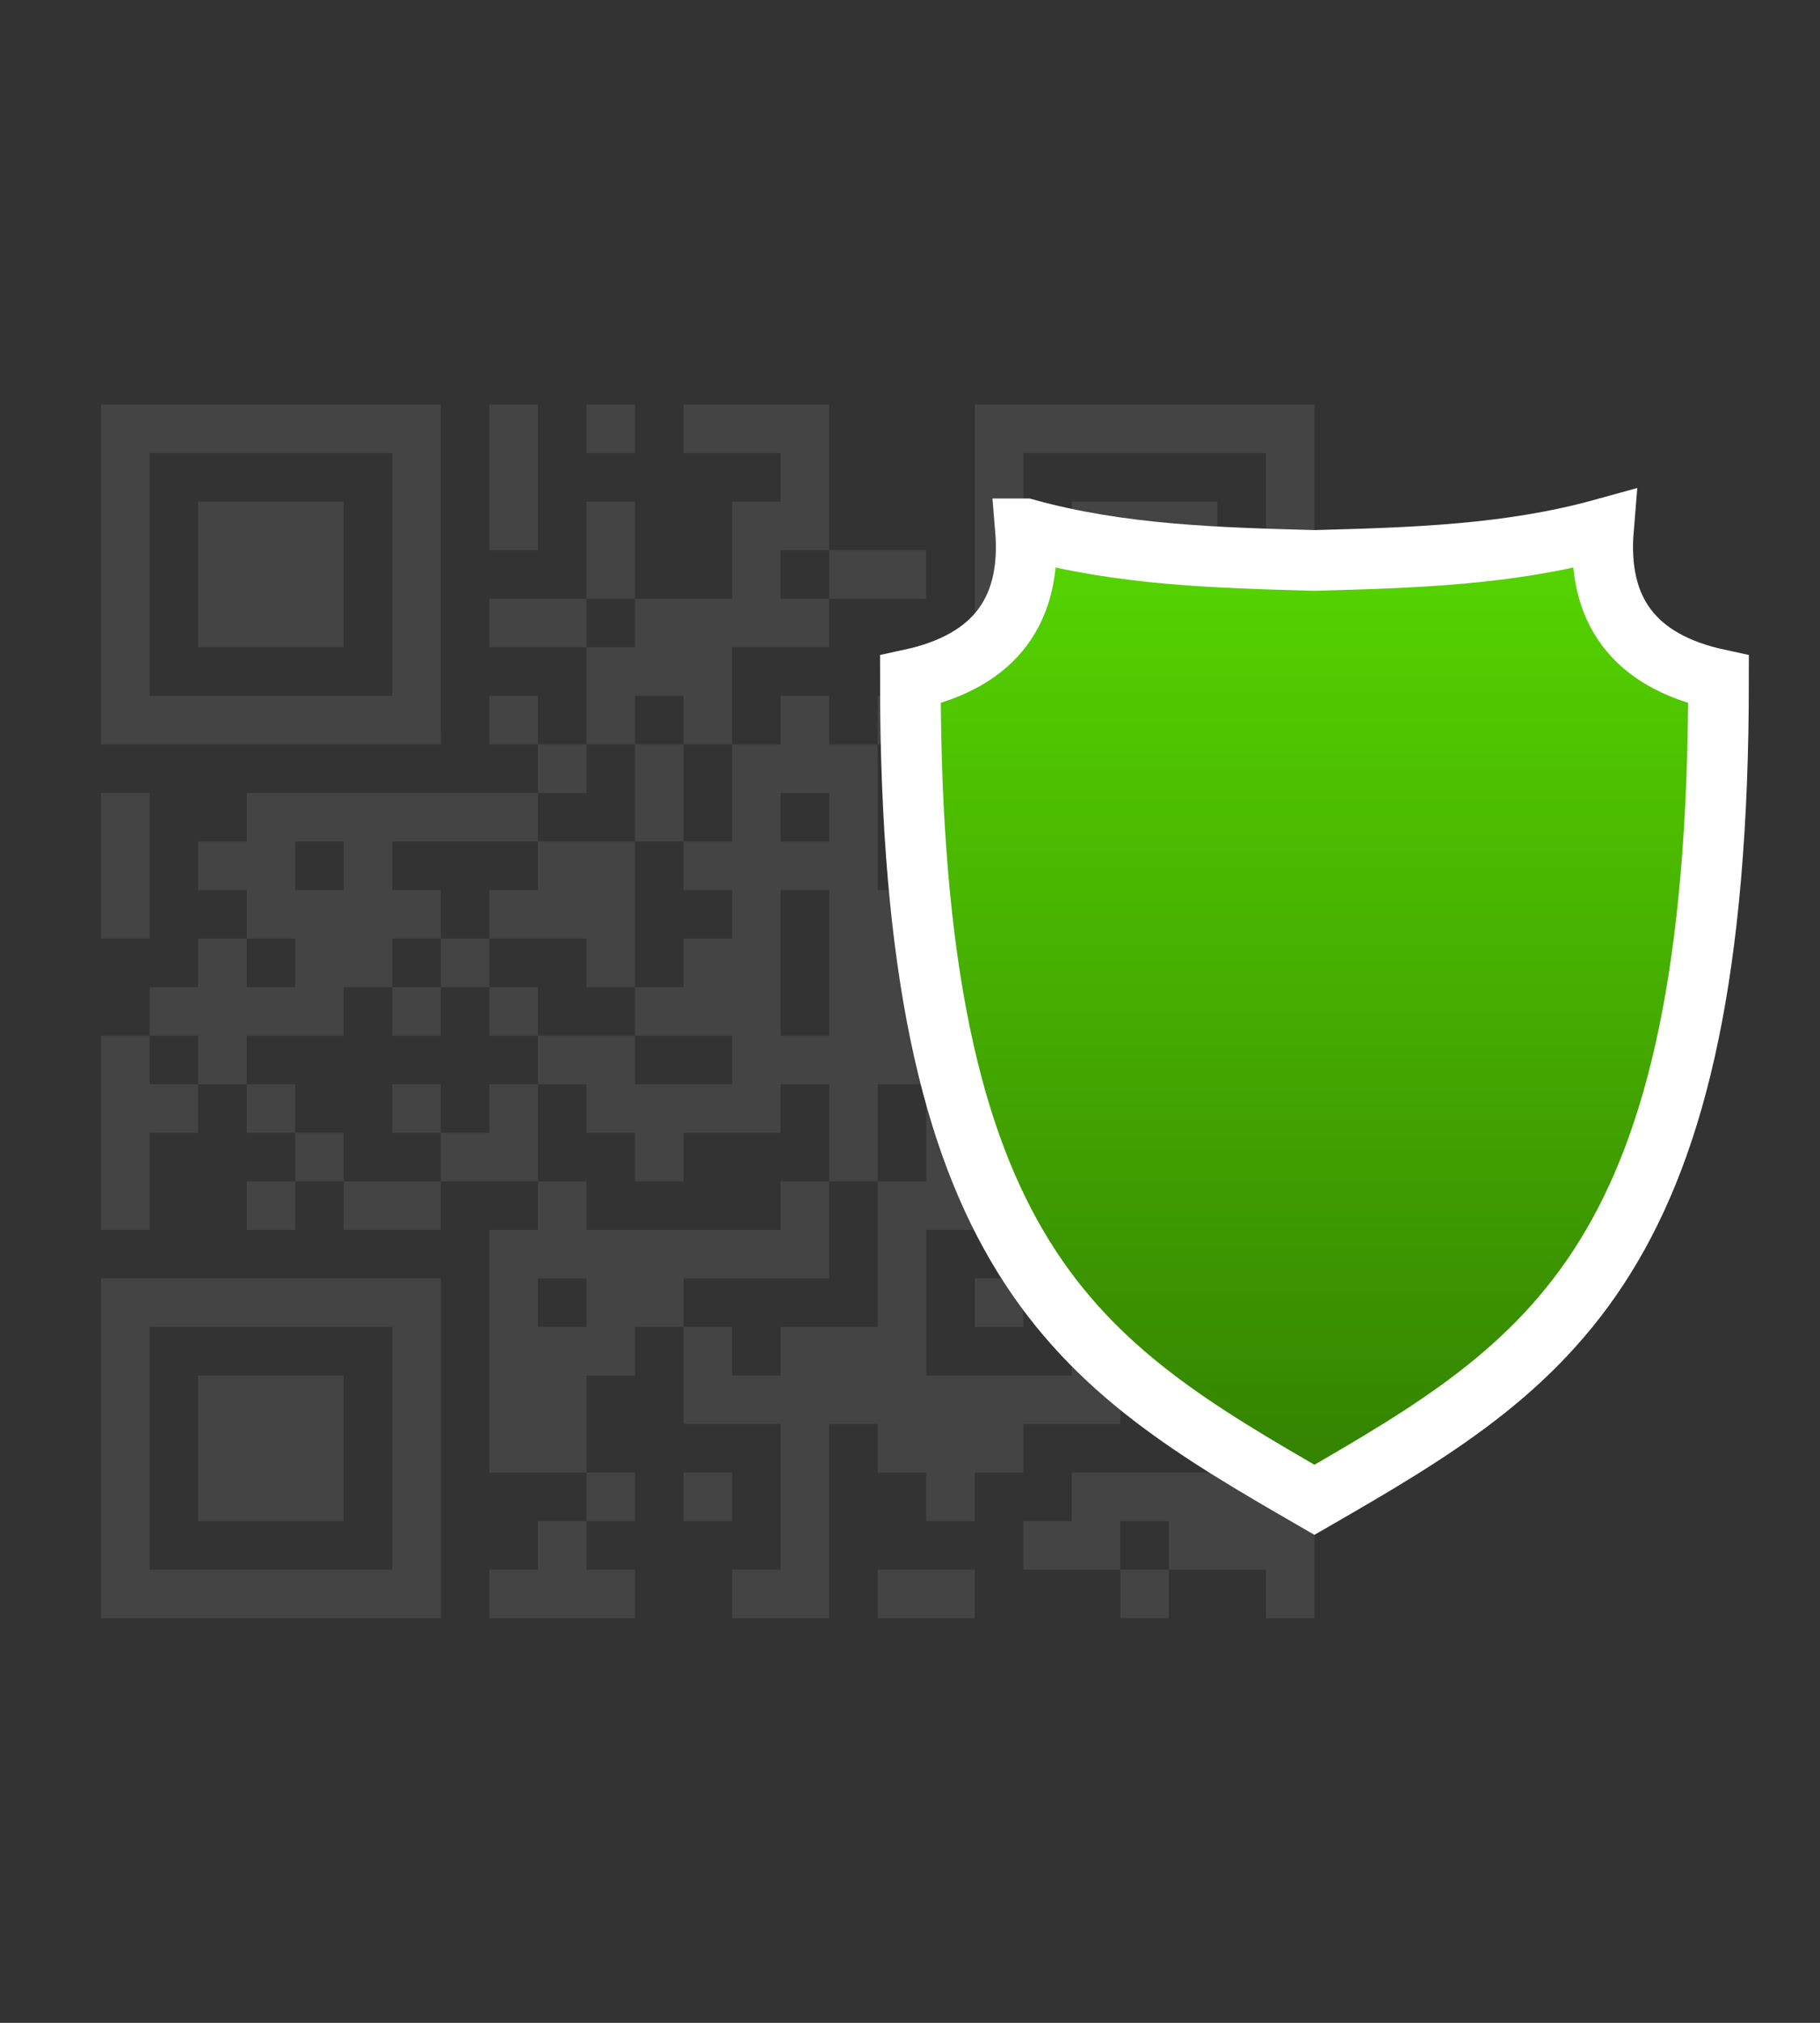 <?xml version="1.0" encoding="UTF-8" standalone="no"?>
<svg
   height="200"
   id="svg6"
   inkscape:version="1.2.2 (b0a8486541, 2022-12-01)"
   sodipodi:docname="qr.svg"
   version="1.1"
   viewBox="0 0 180 200"
   width="180"
   xml:space="preserve"
   xmlns:inkscape="http://www.inkscape.org/namespaces/inkscape"
   xmlns:sodipodi="http://sodipodi.sourceforge.net/DTD/sodipodi-0.dtd"
   xmlns:xlink="http://www.w3.org/1999/xlink"
   xmlns="http://www.w3.org/2000/svg"
   xmlns:svg="http://www.w3.org/2000/svg"><rect x="0" y="0" width="180" height="200" fill="#333333" stroke="none"/><defs
     id="defs10"><linearGradient
       inkscape:collect="always"
       xlink:href="#linearGradient21790"
       id="linearGradient21792"
       x1="10"
       y1="2.521"
       x2="10"
       y2="18"
       gradientUnits="userSpaceOnUse"
       gradientTransform="matrix(6,0,0,6,70,40.288)" /><linearGradient
       inkscape:collect="always"
       id="linearGradient21790"><stop
         style="stop-color:#55d400;stop-opacity:1"
         offset="0"
         id="stop21786" /><stop
         style="stop-color:#338000;stop-opacity:1"
         offset="1"
         id="stop21788" /></linearGradient></defs><sodipodi:namedview
     bordercolor="#666666"
     borderopacity="1.0"
     id="namedview8"
     inkscape:current-layer="svg6"
     inkscape:cx="72.124892"
     inkscape:cy="95.371027"
     inkscape:deskcolor="#d1d1d1"
     inkscape:pagecheckerboard="0"
     inkscape:pageopacity="0.0"
     inkscape:showpageshadow="2"
     inkscape:window-height="2131"
     inkscape:window-maximized="1"
     inkscape:window-width="3759"
     inkscape:window-x="81"
     inkscape:window-y="0"
     inkscape:zoom="5.6568542"
     pagecolor="#ffffff"
     showgrid="false" /><path
     id="path79081"
     style="fill:#444444;stroke-width:4.8"
     d="m 10,40 v 4.8 4.8 4.8 4.8 4.8 4.8 4.8 h 4.8 4.8 4.8 4.8 4.8 4.8 4.8 V 68.8 64 59.2 54.4 49.6 44.8 40 H 38.8 34 29.2 24.4 19.6 14.8 Z m 38.4,0 v 4.8 4.8 4.8 h 4.8 V 49.6 44.8 40 Z m 9.6,0 v 4.8 h 4.8 V 40 Z m 9.6,0 v 4.8 h 4.8 4.8 v 4.8 h -4.8 v 4.8 4.8 H 67.6 62.8 V 64 H 58 v 4.8 4.8 h 4.8 v -4.8 h 4.8 v 4.8 h 4.8 V 68.8 64 H 77.2 82 V 59.2 H 77.2 V 54.4 H 82 V 49.6 44.8 40 H 77.2 72.4 Z M 82,54.4 v 4.8 h 4.8 4.8 v -4.8 h -4.8 z m -9.6,19.2 v 4.8 4.8 H 67.6 V 88 h 4.8 v 4.8 h -4.8 v 4.8 h -4.8 v 4.8 h 4.8 4.8 v 4.8 h -4.8 -4.8 v -4.8 H 58 53.2 v 4.8 H 58 v 4.8 h 4.8 v 4.8 h 4.8 V 112 h 4.8 4.8 v -4.8 H 82 v 4.8 4.8 h 4.8 v -4.8 -4.8 h 4.8 v -4.8 -4.8 -4.8 h 4.8 V 88 H 91.6 86.8 V 83.2 78.4 73.6 H 82 v -4.8 h -4.8 v 4.8 z m 14.4,0 h 4.8 v -4.8 h -4.8 z m 9.6,19.2 v 4.8 4.8 h 4.8 v -4.8 -4.8 z m 4.8,0 H 106 V 88 h 4.8 v 4.8 4.8 h 4.8 4.8 4.8 v 4.8 H 130 V 97.6 92.8 88 h -4.8 v 4.8 h -4.8 -4.8 V 88 h 4.8 4.8 v -4.8 h 4.8 v -4.8 h -4.8 -4.8 -4.8 v 4.8 h -4.8 V 78.4 H 106 v 4.8 h -4.8 V 88 Z m 24,9.6 h -4.8 v 4.8 h -4.8 -4.8 v -4.8 H 106 v 4.8 4.8 h 4.8 v 4.8 h 4.8 v 4.8 4.8 h 4.8 4.8 v -4.8 -4.8 h -4.8 V 112 h 4.8 v 4.8 h 4.8 v -4.8 -4.8 h -4.8 z m 0,24 v 4.8 h 4.8 v -4.8 z m 0,4.8 h -4.8 v 4.8 h 4.8 z m 0,4.8 v 4.8 h -4.8 v 4.8 h -4.8 -4.8 -4.8 v 4.8 h -4.8 v 4.8 h 4.8 4.8 v -4.8 h 4.8 v 4.8 h 4.8 4.8 v 4.8 h 4.8 v -4.8 -4.8 -4.8 -4.8 -4.8 z m -9.6,19.2 h -4.8 v 4.8 h 4.8 z m -4.8,-38.4 H 106 V 112 h -4.8 v 4.8 H 96.4 V 112 h 4.8 v -4.8 h -4.8 -4.8 v 4.8 4.8 h -4.8 v 4.8 4.8 4.8 H 82 77.2 v 4.8 h -4.8 v -4.8 h -4.8 v 4.8 4.8 h 4.8 4.8 v 4.8 4.8 4.8 h -4.8 v 4.8 h 4.8 4.8 v -4.8 -4.8 -4.8 -4.8 h 4.8 v 4.8 h 4.8 v 4.8 h 4.8 v -4.8 h 4.8 v -4.8 h 4.8 4.8 v -4.8 -4.8 -4.8 -4.8 z m -43.2,14.4 v -4.8 h 4.8 4.8 4.8 v -4.8 -4.8 h -4.8 v 4.8 H 72.4 67.6 62.8 58 v -4.8 h -4.8 v 4.8 h -4.8 v 4.8 4.8 4.8 4.8 4.8 h 4.8 4.8 v -4.8 -4.8 h 4.8 v -4.8 z M 58,145.6 v 4.8 h 4.8 v -4.8 z m 0,4.8 h -4.8 v 4.8 h -4.8 v 4.8 h 4.8 4.8 4.8 v -4.8 H 58 Z m -4.8,-33.6 v -4.8 -4.8 h -4.8 v 4.8 h -4.8 v 4.8 h 4.8 z m -9.6,0 H 38.8 34 v 4.8 h 4.8 4.8 z m -9.6,0 V 112 h -4.8 v 4.8 z m -4.8,0 h -4.8 v 4.8 h 4.8 z m 0,-4.8 v -4.8 h -4.8 v 4.8 z m -4.8,-4.8 v -4.8 h 4.8 4.8 v -4.8 h 4.8 v -4.8 h 4.8 V 88 h -4.8 v -4.8 h 4.8 4.8 4.8 V 78.4 H 48.4 43.6 38.8 34 29.2 24.4 v 4.8 H 19.6 V 88 h 4.8 v 4.8 h 4.8 v 4.8 h -4.8 v -4.8 h -4.8 v 4.8 h -4.8 v 4.8 h 4.8 v 4.8 z m -4.8,0 h -4.8 v -4.8 H 10 v 4.8 4.8 4.8 4.8 h 4.8 v -4.8 -4.8 h 4.8 z M 53.2,78.4 H 58 v -4.8 h -4.8 z m 0,-4.8 v -4.8 h -4.8 v 4.8 z m 0,9.6 V 88 h -4.8 v 4.8 h 4.8 4.8 v 4.8 h 4.8 V 92.8 88 83.2 H 58 Z m 9.6,0 h 4.8 v -4.8 -4.8 h -4.8 v 4.8 z m -14.4,9.6 h -4.8 v 4.8 h 4.8 z m 0,4.8 v 4.8 h 4.8 v -4.8 z m -4.8,0 h -4.8 v 4.8 h 4.8 z m 0,14.4 v -4.8 H 38.8 V 112 Z M 58,64 V 59.2 H 53.2 48.4 V 64 h 4.8 z m 0,-4.8 h 4.8 V 54.4 49.6 H 58 v 4.8 z M 96.4,40 v 4.8 4.8 4.8 4.8 4.8 4.8 4.8 h 4.8 4.8 4.8 4.8 4.8 4.8 4.8 V 68.8 64 59.2 54.4 49.6 44.8 40 h -4.8 -4.8 -4.8 -4.8 -4.8 -4.8 z m -81.6,4.8 h 4.8 4.8 4.8 4.8 4.8 v 4.8 4.8 4.8 4.8 4.8 H 34 29.2 24.4 19.6 14.8 V 64 59.2 54.4 49.6 Z m 86.4,0 h 4.8 4.8 4.8 4.8 4.8 v 4.8 4.8 4.8 4.8 4.8 h -4.8 -4.8 -4.8 -4.8 -4.8 V 64 59.2 54.4 49.6 Z m -81.6,4.8 v 4.8 4.8 4.8 h 4.8 4.8 4.8 v -4.8 -4.8 -4.8 h -4.8 -4.8 z m 86.4,0 v 4.8 4.8 4.8 h 4.8 4.8 4.8 v -4.8 -4.8 -4.8 h -4.8 -4.8 z M 10,78.4 v 4.8 4.8 4.8 h 4.8 V 88 83.2 78.4 Z m 67.2,0 H 82 v 4.8 h -4.8 z m 14.4,0 v 4.8 h 4.8 V 78.4 Z M 29.2,83.2 H 34 V 88 h -4.8 z m 48,4.8 H 82 v 4.8 4.8 4.8 h -4.8 v -4.8 -4.8 z m 14.4,33.6 h 4.8 4.8 4.8 v 4.8 4.8 4.8 h -4.8 -4.8 -4.8 v -4.8 -4.8 z M 10,126.4 v 4.8 4.8 4.8 4.8 4.8 4.8 4.8 h 4.8 4.8 4.8 4.8 4.8 4.8 4.8 v -4.8 -4.8 -4.8 -4.8 -4.8 -4.8 -4.8 H 38.8 34 29.2 24.4 19.6 14.8 Z m 43.2,0 H 58 v 4.8 h -4.8 z m 43.2,0 v 4.8 h 4.8 v -4.8 z m -81.6,4.8 h 4.8 4.8 4.8 4.8 4.8 v 4.8 4.8 4.8 4.8 4.8 H 34 29.2 24.4 19.6 14.8 v -4.8 -4.8 -4.8 -4.8 z m 4.8,4.8 v 4.8 4.8 4.8 h 4.8 4.8 4.8 v -4.8 -4.8 -4.8 h -4.8 -4.8 z m 48,9.6 v 4.8 h 4.8 v -4.8 z m 19.2,9.6 v 4.8 h 4.8 4.8 v -4.8 h -4.8 z" /><path
     style="fill:url(#linearGradient21792);fill-opacity:1;stroke:#ffffff;stroke-width:6;stroke-linecap:butt;stroke-linejoin:miter;stroke-miterlimit:4;stroke-opacity:1"
     d="m 101.417,52.288 c 0.661,7.952 -2.919,13.059 -11.38,14.892 0,57.654 16.618,67.63 39.963,81.108 23.345,-13.478 39.963,-23.454 39.963,-81.108 -8.461,-1.833 -12.04,-6.94 -11.38,-14.892 -9.453,2.617 -19.019,2.857 -28.583,3.125 -9.564,-0.268 -19.13,-0.508 -28.583,-3.125 z"
     id="shield"
     sodipodi:nodetypes="ccccccc" /></svg>
